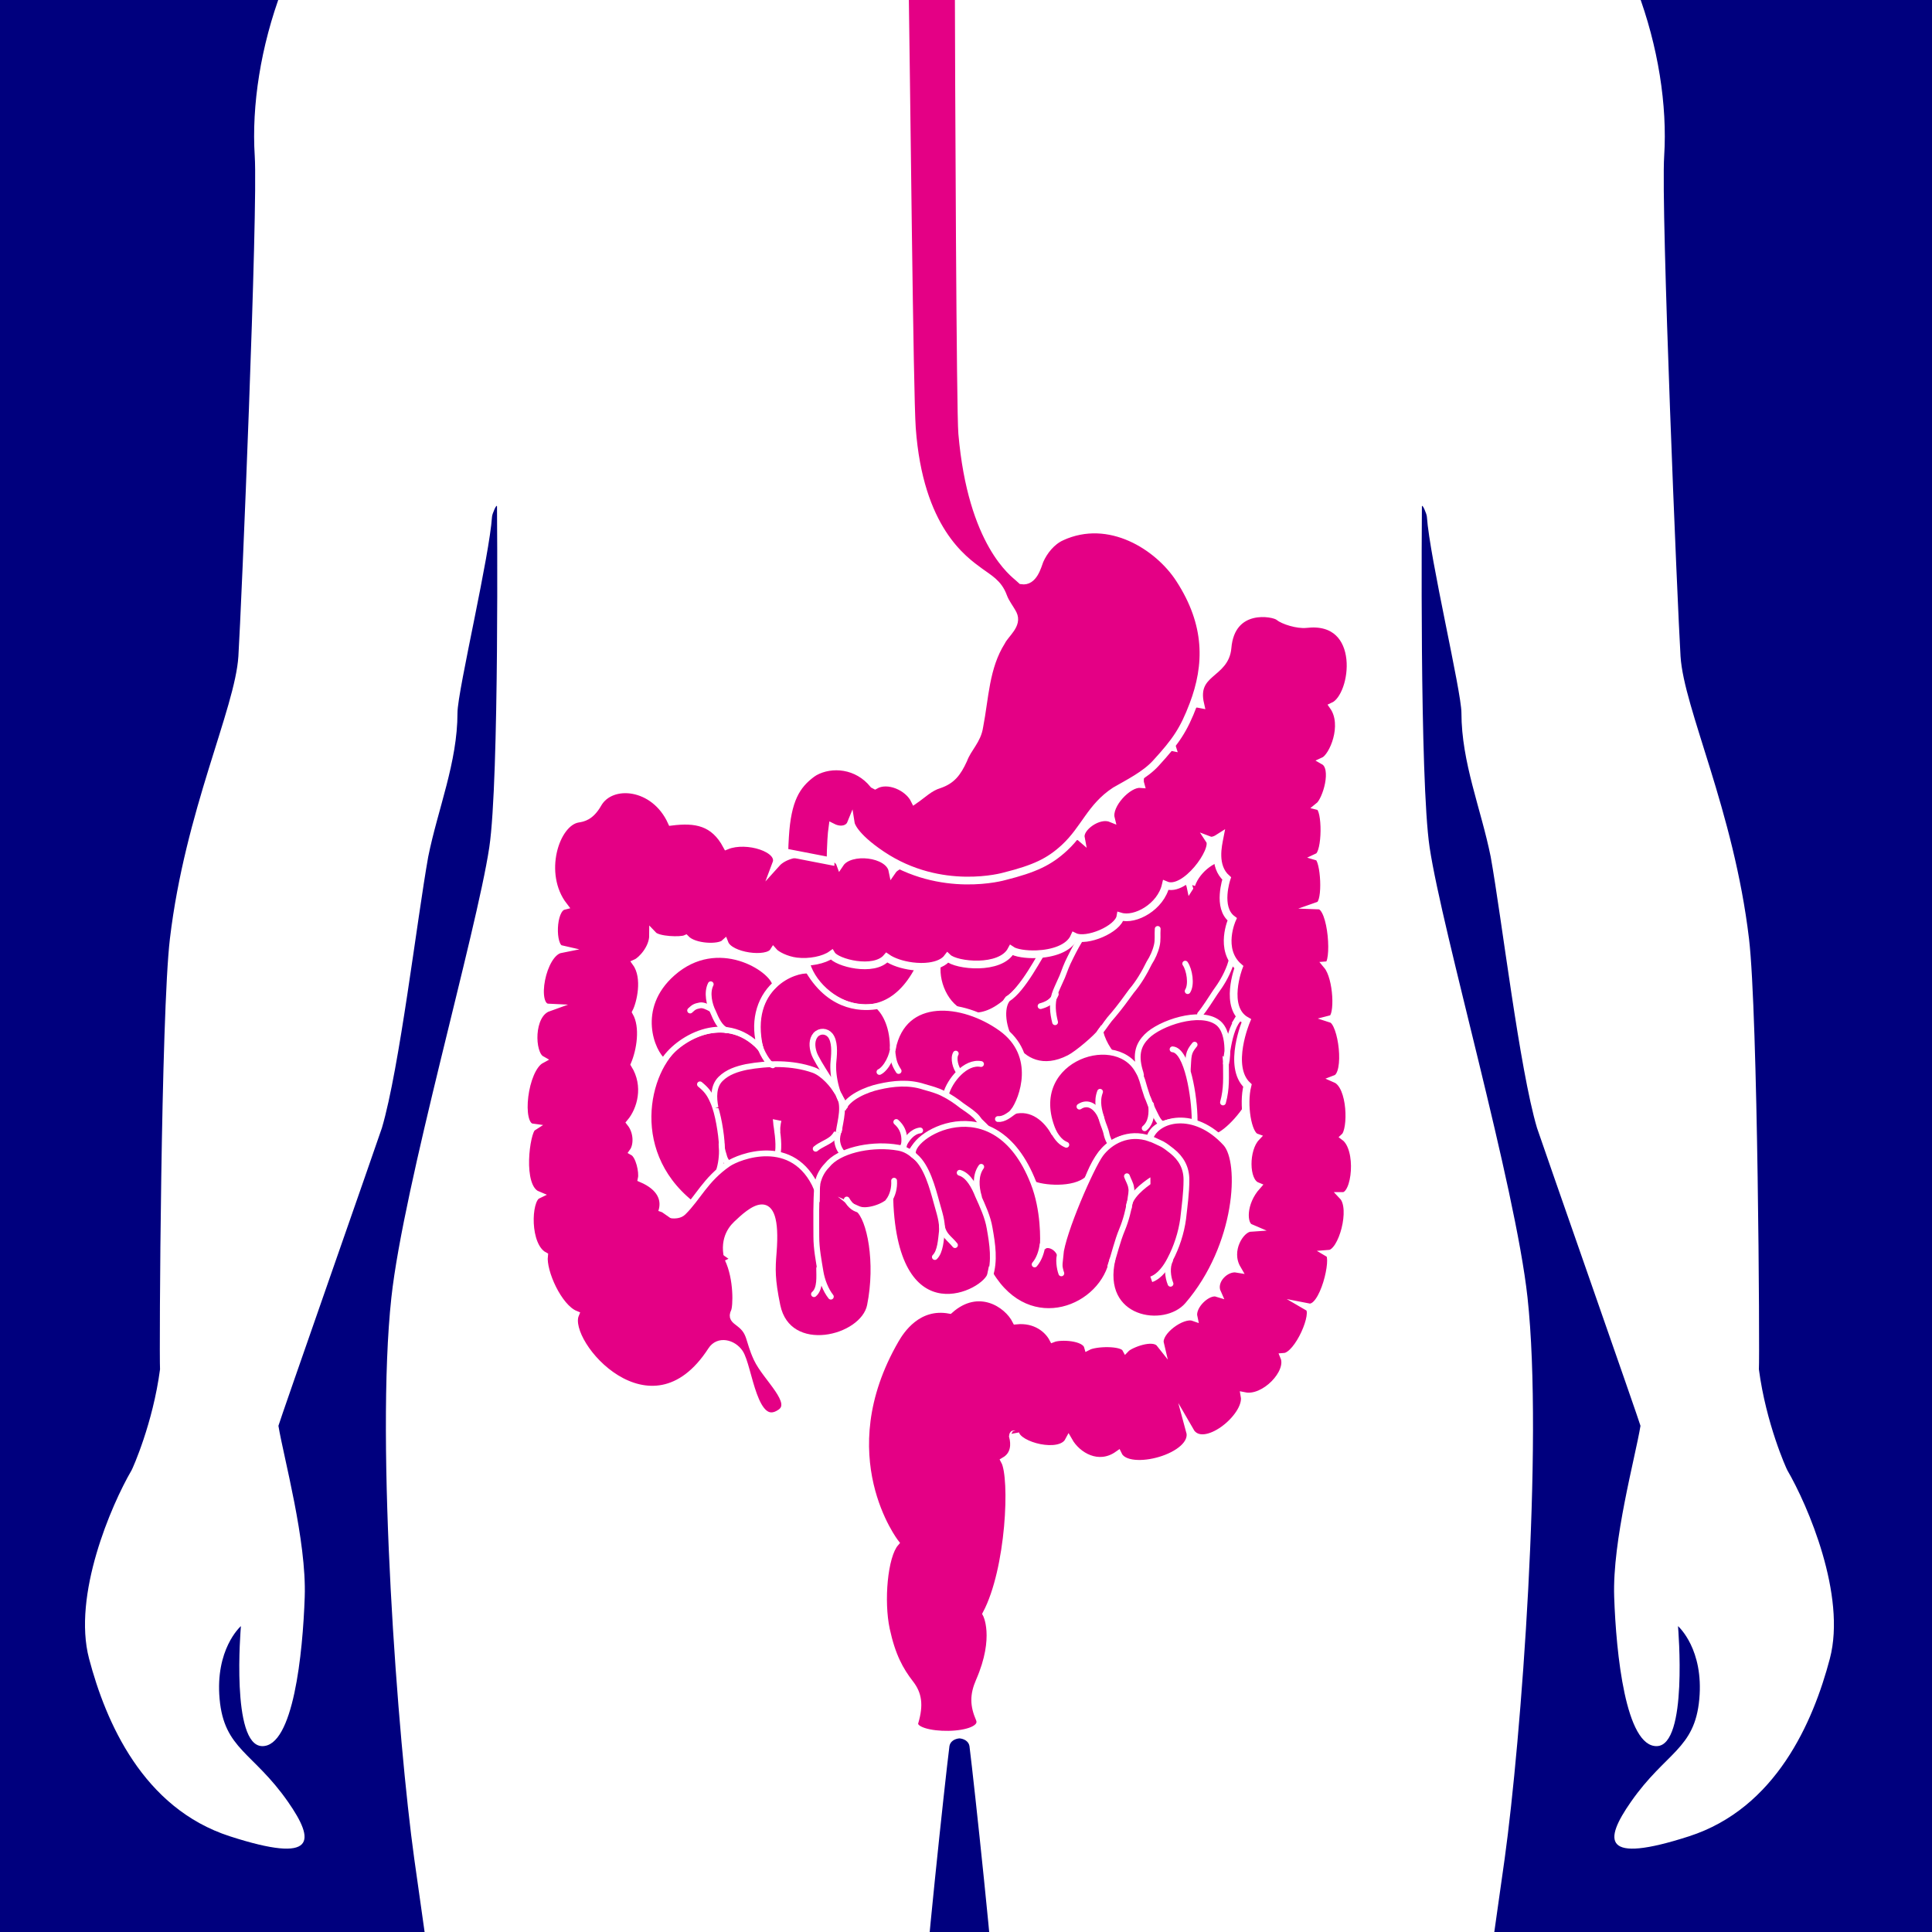 <?xml version="1.0" encoding="UTF-8"?>
<svg id="Layer_1" xmlns="http://www.w3.org/2000/svg" width="250" height="250" xmlns:xlink="http://www.w3.org/1999/xlink" version="1.1" viewBox="0 0 250 250">
  <!-- Generator: Adobe Illustrator 29.1.0, SVG Export Plug-In . SVG Version: 2.1.0 Build 142)  -->
  <defs>
    <clipPath id="clippath">
      <rect x="-3" y="-5" width="257" height="258" fill="none"/>
    </clipPath>
  </defs>
  <rect x="-2.5" y="-3.5" width="254" height="254" fill="#00007e"/>
  <g clip-path="url(#clippath)">
    <path d="M231.28,190.247c-.13-.224-2.755-6.034-3.68-13.059.116-1.918-.121-45.972-1.278-55.71-1.97-16.593-8.437-29.772-8.861-36.554-.386-6.177-2.553-57.895-2.117-64.736.829-13.063-4.718-30.676-16.323-40.435-13.364-11.238-21.504-13.524-31.8-16.541-6.193-1.814-20.226-5.909-20.895-18.011,0-2.799-.824-7.194-.376-11.035l-43.588.037c.438,3.832-.38,8.208-.38,10.998-.668,12.102-14.702,16.197-20.895,18.011-10.296,3.016-18.436,5.302-31.8,16.541-11.605,9.759-17.152,27.372-16.323,40.435.436,6.841-1.73,58.559-2.117,64.736-.424,6.782-6.891,19.961-8.861,36.554-1.157,9.738-1.394,53.792-1.278,55.71-.926,7.025-3.55,12.836-3.68,13.059-2.638,4.521-7.662,16.177-5.504,24.376,2.159,8.199,6.973,19.36,18.228,22.994,11.255,3.633,11.049.6,7.508-4.471-4.508-6.456-8.253-6.774-8.843-13.294-.578-6.384,2.62-9.311,2.754-9.431.002-.003.004-.002.004.001-.027.318-1.295,15.387,2.721,15.524,4.059.139,5.287-12.006,5.536-19.31.25-7.304-2.73-18.05-3.403-22.136-.022-.135,13.048-37.463,13.39-38.545,2.281-7.704,4.539-26.949,5.992-35.087,1.248-6.204,3.788-12.204,3.788-18.627,0-1.454,1.116-6.836,2.237-12.418,1.024-5.103,2.052-10.373,2.234-12.967.028-.392.599-1.713.643-1.323,0,0,.317,35.358-1.001,44.126-1.649,10.973-11.079,43.678-12.667,58.242-2.071,18.991.845,57.398,2.956,72.591.94,6.768,1.878,13.286,2.793,19.443,19.367,8.408,40.594,13.333,62.897,13.975.123-5.004.219-10.577.219-13.948,0-3.58,2.765-29.438,3.35-34.026.108-.611.681-.939,1.294-.991.613.052,1.186.38,1.294.991.584,4.588,3.349,30.446,3.349,34.026,0,3.374.096,8.953.219,13.959,22.291-.606,43.511-5.492,62.879-13.856.92-6.194,1.865-12.758,2.812-19.572,2.111-15.193,5.026-53.6,2.955-72.591-1.588-14.564-11.018-47.269-12.667-58.242-1.317-8.768-1-44.126-1-44.126.043-.39.615.931.643,1.323.19,2.709,1.304,8.341,2.372,13.65,1.073,5.333,2.1,10.341,2.1,11.735,0,6.422,2.54,12.423,3.788,18.627,1.453,8.137,3.711,27.383,5.992,35.087.341,1.083,13.412,38.41,13.39,38.545-.674,4.086-3.653,14.832-3.404,22.136s1.477,19.449,5.537,19.31c4.016-.137,2.748-15.207,2.721-15.524,0-.003.002-.004.004-.001.134.119,3.332,3.047,2.754,9.431-.591,6.52-4.335,6.838-8.843,13.294-3.541,5.071-3.748,8.104,7.508,4.471,11.255-3.634,16.069-14.796,18.228-22.994,2.158-8.199-2.865-19.855-5.504-24.376h0Z" fill="#fff"/>
  </g>
  <g>
    <path d="M108.811,122.637c-.959.808-2.895.927-4.57.684-.056,5.296,10.06,12.201,14.999,1.064-1.272-.184-2.505-.656-3.294-1.296-1.646,2.241-6.491.782-7.135-.452Z" fill="#e40085" fill-rule="evenodd" stroke="#fff" stroke-miterlimit="10" stroke-width=".75"/>
    <path d="M131.74,121.399c-1.375,3.03-6.834,2.924-7.932,1.69-.483.745-1.36,1.152-2.376,1.315-1.035,4.966,5.682,13.762,13.892-1.822-1.434.071-3.048-.758-3.584-1.183Z" fill="#e40085" fill-rule="evenodd" stroke="#fff" stroke-miterlimit="10" stroke-width=".75"/>
    <path d="M151.141,112.614c-.69,2.693-3.098,4.977-5.021,4.304-.274,1.908-4.943,3.392-6.501,2.492-.687,1.82-2.274,2.997-4.245,3.091-.822,1.121-2.973,5.524-4.98,6.757-1.925,2.244,1.135,11.112,7.953,7.628,1.096-.56,3.565-2.691,4.024-3.363,1.83,6.73,12.165,9.386,17.194.672,2.206-3.823,9.051-22.251-.821-23.149-1.626-.145-3.172,1.348-4.758,3.893-.367-1.891-2.358-2.302-2.845-2.323v-.002Z" fill="#e40085" fill-rule="evenodd" stroke="#fff" stroke-miterlimit="10" stroke-width=".75"/>
    <path d="M136.528,132.275c-.306-1.222-.425-2.371-.06-3.593.182-.575.481-1.149.725-1.724.367-.72.606-1.582.974-2.371.965-2.013,1.937-3.882,3.453-5.389" fill="none" stroke="#fff" stroke-linecap="round" stroke-width=".75"/>
    <path d="M134.649,130.192c.785-.212,1.604-.605,1.967-1.539" fill="none" stroke="#fff" stroke-linecap="round" stroke-width=".75"/>
    <path d="M149.805,120.203c-.059.719.06,1.436-.122,2.153-.182.792-.548,1.583-.967,2.231-.669,1.363-1.398,2.587-2.309,3.663-.726,1.007-1.514,2.083-2.302,3.019-.847.934-1.008,1.319-1.736,2.253" fill="none" stroke="#fff" stroke-linecap="round" stroke-width=".75"/>
    <path d="M153.683,128.25c.55-.862.233-2.765-.316-3.554" fill="none" stroke="#fff" stroke-linecap="round" stroke-width=".75"/>
    <path d="M156.029,131.838c-1.338,1.512-3.274,2.947-5.093,2.947-1.091.071-2.248.146-3.276-.43-.726-.432-1.334-.934-1.636-1.798-.183-.72-.122-1.117-.122-1.835" fill="none"/>
    <path d="M160.877,117.971c.183,1.078.364,1.797.242,2.944-.059,1.584-.484,2.875-.969,4.384-.484,1.293-1.09,2.299-1.88,3.377" fill="none"/>
    <path d="M158.633,137.584c.031.464.824-3.871-1.077-5.275-2.275-1.68-7.472.067-9.179,1.803-.979.99-1.519,2.205-.887,4.408.109.381.396,1.167-.255,0-3.048-5.475-15.075-1.192-10.809,8.153-.976-1.801-2.862-3.536-5.304-2.868,1.163-1.537,3.303-7.245-1.582-10.746-4.94-3.537-12.618-4.339-14.018,2.667.059-2.7-.898-4.644-1.905-5.543-1.642.3-5.946.59-9.012-4.568-1.688-.248-8.049,2.004-6.216,10.014-2.013-2.502-6.357-3.6-10.518-.5-4.294,3.203-7.044,14.516,2.376,21.223,2.84-.803,6.863-1.399,8.323-.698,1.098-.701,2.286-1.504,2.195-3.105.186,1.203,1.737,3.406,4.756,3.604.731-5.107,8.602-10.01,12.254-6.508,0-2.7,11.399-9.109,15.818,3.504,1.191.603,5.397,1.001,7.135-.601,1.553-4.104,3.749-6.205,7.951-5.105.459-2.805,5.674-3.303,8.784-.401,2.65-1.001,9.831-9.812,3.336-15.516-1.781.584-2.164,6.06-2.164,6.06l-.002-.002Z" fill="#e40085" stroke="#fff" stroke-miterlimit="10" stroke-width=".75"/>
    <path d="M100.304,127.368c-.363-2.002-7.423-6.584-13.26-1.45-5.12,4.503-2.653,10.314-1.188,11.409,1.556-2.649,7.773-6.755,12.53-1.699-.96-3.103-.276-6.256,1.917-8.26h.001Z" fill="#e40085" stroke="#fff" stroke-miterlimit="10" stroke-width=".75"/>
    <path d="M90.575,140.313c.789.642,1.211,1.156,1.636,2.117.422.897.667,1.986.848,2.95.365,2.05.607,4.229-.057,6.218" fill="none" stroke="#fff" stroke-linecap="round" stroke-width=".75"/>
    <path d="M94.76,151.279c-.367-.513-.85-.963-1.031-1.538-.122-.515-.304-.773-.363-1.668" fill="none" stroke="#fff" stroke-linecap="round" stroke-width=".75"/>
    <path d="M99.487,142.879c.243.448.605.961.789,1.474.183.512.121,1.088.24,1.604.184,1.282.367,2.884-.057,4.103" fill="none" stroke="#fff" stroke-linecap="round" stroke-width=".75"/>
    <path d="M101.61,142.494c-.546,1.282-1.032,2.498-1.032,3.848" fill="none" stroke="#fff" stroke-linecap="round" stroke-width=".75"/>
    <path d="M105.55,148.648c.608-.513,1.372-.748,2.001-1.218.605-.447.79-1.026,1.032-1.409" fill="none" stroke="#fff" stroke-linecap="round" stroke-width=".75"/>
    <path d="M109.432,149.548c-.606-.388-.97-1.027-1.09-1.797-.06-.642.059-.961.242-1.604" fill="none" stroke="#fff" stroke-linecap="round" stroke-width=".75"/>
    <path d="M109.069,143.583c.545-1.603,3.15-2.629,4.607-2.947,1.939-.452,3.939-.642,5.88,0,.848.254,1.695.446,2.547.897.786.386,1.634.962,2.361,1.538.544.385,1.15.77,1.642,1.218.236.191.476.515.663.77.362.382.91.835,1.212,1.283" fill="#e40085" stroke="#fff" stroke-miterlimit="10" stroke-width=".75"/>
    <path d="M115.978,145.186c1.398,1.218,1.155,2.887.607,4.555" fill="none" stroke="#fff" stroke-linecap="round" stroke-width=".75"/>
    <path d="M119.07,146.277c-1.029.127-1.755,1.088-2.184,1.986" fill="none" stroke="#fff" stroke-linecap="round" stroke-width=".75"/>
    <path d="M137.983,148.135c-.608-.255-1.089-.64-1.761-1.858" fill="none" stroke="#fff" stroke-linecap="round" stroke-width=".75"/>
    <path d="M139.68,143.197c1.152-.767,2.235.06,2.789,1.348" fill="none" stroke="#fff" stroke-linecap="round" stroke-width=".75"/>
    <path d="M142.347,141.276c-.483,1.282-.123,2.435.243,3.654.179.641.488,1.217.605,1.86.123.514.486,1.541,1.156,1.602" fill="none" stroke="#fff" stroke-linecap="round" stroke-width=".75"/>
    <path d="M92.586,143.33c-.245-1.282-.313-2.76.659-3.721.907-.899,2.121-1.283,3.332-1.541,2.789-.513,5.941-.575,8.671.385,1.272.45,2.548,1.925,3.273,3.143.851,1.475.244,3.334,0,4.938" fill="#e40085" stroke="#fff" stroke-miterlimit="10" stroke-width=".75"/>
    <path d="M109.262,142.997c-.703-1.59-3.589-5.568-3.954-6.788-.243-.768-.302-1.666.242-2.307.548-.576,1.395-.514,1.879.065.608.769.548,2.148.423,3.35-.215,2.022.599,4.895,1.484,5.829" fill="none" stroke="#fff" stroke-linecap="round" stroke-width=".75"/>
    <path d="M113.799,138.71c.906-.447,1.759-2.182,1.759-3.269" fill="none" stroke="#fff" stroke-linecap="round" stroke-width=".75"/>
    <path d="M116.282,138.584c-.545-.835-.667-1.349-.789-2.311" fill="none" stroke="#fff" stroke-linecap="round" stroke-width=".75"/>
    <path d="M126.946,137.685c-1.998-.386-4.058,2.115-4.544,3.911" fill="none" stroke="#fff" stroke-linecap="round" stroke-width=".75"/>
    <path d="M123.676,136.337c-.364.642,0,1.86.425,2.373" fill="none" stroke="#fff" stroke-linecap="round" stroke-width=".75"/>
    <path d="M129.13,144.803c.789.061,1.454-.515,2.065-.963" fill="none" stroke="#fff" stroke-linecap="round" stroke-width=".75"/>
    <path d="M91.968,127.362c-.544,1.09-.182,2.63.305,3.592.36.832.847,2.05,1.757,2.371" fill="none" stroke="#fff" stroke-linecap="round" stroke-width=".75"/>
    <path d="M89.302,130.761c.483-.449.622-.539,1.289-.668.426-.064.919.189,1.404.444" fill="none" stroke="#fff" stroke-linecap="round" stroke-width=".75"/>
    <g>
      <g>
        <path d="M160.051,112.42c-1.335,1.028-1.577,2.758-1.515,4.361,0,.641.241,2.051.908,2.373" fill="#ead1c6"/>
        <path d="M159.985,112.306c-1.258.866-1.72,2.369-1.819,3.832-.042.628-.002,1.277.153,1.889.132.52.421,1.356,1.026,1.489.353.077.645-.354.365-.627-.171-.167-.32-.284-.433-.502-.119-.228-.189-.481-.247-.73-.12-.515-.125-1.041-.136-1.568-.029-1.329.231-2.644,1.252-3.576.109-.099-.035-.293-.16-.207h-.001Z" fill="#dbac99"/>
      </g>
      <g>
        <path d="M160.597,118.256c-1.516.512-1.82,2.565-1.755,4.04.059,1.218.603,2.115,1.331,2.885" fill="#ead1c6"/>
        <path d="M160.556,118.106c-1.339.345-1.929,1.839-2.057,3.095-.077.759-.062,1.549.179,2.279s.685,1.549,1.308,2.019c.299.226.697-.21.505-.505-.184-.283-.435-.517-.625-.798-.192-.285-.357-.588-.465-.915-.207-.627-.22-1.295-.177-1.949.076-1.134.311-2.406,1.451-2.942.163-.077.046-.327-.12-.284h0Z" fill="#dbac99"/>
      </g>
      <g>
        <path d="M161.081,124.669c-1.213.255-1.455,3.333-1.397,4.231.124,1.154.731,2.435,1.642,3.143" fill="#ead1c6"/>
        <path d="M161.046,124.542c-.574.095-.981.656-1.208,1.149-.312.677-.431,1.393-.501,2.13-.067.707-.049,1.372.146,2.062.145.512.362,1.021.657,1.466.255.385.619.928,1.087,1.054.327.088.572-.265.423-.551-.102-.197-.279-.322-.429-.481-.158-.168-.295-.349-.42-.542-.233-.361-.422-.747-.553-1.157-.187-.583-.206-1.136-.165-1.74.042-.609.143-1.217.273-1.813.102-.467.242-1.15.761-1.323.164-.054.095-.282-.07-.254h-.001Z" fill="#dbac99"/>
      </g>
      <path d="M159.711,132.576c3.231-5.139,9.978-20.101-.968-21.532-1.396-.183-3.749,1.376-4.471,3.482" fill="#e40085" fill-rule="evenodd" stroke="#fff" stroke-miterlimit="10" stroke-width=".75"/>
    </g>
    <path d="M159.868,117.689c.183,1.078.364,1.797.242,2.944-.059,1.584-.484,2.875-.969,4.384-.484,1.293-1.09,2.299-1.88,3.377-.651.965-1.251,1.984-1.978,2.859" fill="none" stroke="#fff" stroke-linecap="round" stroke-width=".75"/>
    <g>
      <path d="M102.535,110.9c-.247,1.602.242,7.542,1.579,12.747" fill="#fcf1ec" fill-rule="evenodd" stroke="#b4b4b4" stroke-dasharray="1.142 1.142" stroke-linecap="round" stroke-width=".75"/>
      <path d="M108.36,111.704c-.242,1.867-.21,11.162,2.342,12.477,2.555,1.316,5.183-4.736,8.839-10.609,2.805-4.502,15.945-4.767,11.277,6.473-.612,1.47-1.466,2.669-2.072,3.336" fill="#fcf1ec" fill-rule="evenodd" stroke="#b4b4b4" stroke-dasharray="1.142 1.142" stroke-linecap="round" stroke-width=".75"/>
      <path d="M119.48,124.45c1.223-2.002,4.023-9.078,6.094-8.811" fill="#fcf1ec" fill-rule="evenodd" stroke="#b4b4b4" stroke-dasharray="1.142 1.142" stroke-linecap="round" stroke-width=".75"/>
      <path d="M122.882,118.376c-.488.937-1.332,4.337-1.332,5.941" fill="#fcf1ec" fill-rule="evenodd" stroke="#b4b4b4" stroke-dasharray="1.142 1.142" stroke-linecap="round" stroke-width=".75"/>
      <path d="M131.911,115.884c.123-.533,1.987-2.671,3.21-2.936,2.351-.515,8.242-.446,5.318,7.564" fill="#fcf1ec" fill-rule="evenodd" stroke="#b4b4b4" stroke-dasharray="1.142 1.142" stroke-linecap="round" stroke-width=".75"/>
    </g>
    <path d="M151.729,135.782c1.903.134,2.854,6.205,2.854,9.144" fill="none" stroke="#fff" stroke-linecap="round" stroke-width=".75"/>
    <path d="M154.583,135.181c-.889,1.066-.763,1.4-.889,3.269" fill="none" stroke="#fff" stroke-linecap="round" stroke-width=".75"/>
    <path d="M158.255,142.657c.506-1.87.378-3.204.378-5.072" fill="none" stroke="#fff" stroke-linecap="round" stroke-width=".75"/>
    <path d="M150.403,145.459c-.569-.268-.951-1.336-1.267-1.937-.255-.466-.443-1.135-.696-1.667-.193-.535-.506-1.602-.635-2.07-.187-.468-.38-1.132-.634-1.535" fill="none" stroke="#fff" stroke-linecap="round" stroke-width=".75"/>
    <path d="M148.121,145.993c.888-.734.95-2.003.823-3.07" fill="none" stroke="#fff" stroke-linecap="round" stroke-width=".75"/>
    <path d="M99.997,137.851c-.632-.135-1.54-1.867-1.793-2.803" fill="none" stroke="#fff" stroke-linecap="round" stroke-width=".75"/>
    <g>
      <path d="M85.663,156.856c.246.267,1.945.816,2.749.03,1.92-1.888,2.851-4.232,5.823-6.285,1.292-.892,8.426-3.781,11.457,3.207,0,0,0-1.668,1.333-3.016,1.515-1.922,5.467-2.759,8.613-2.37.958.118,1.574.256,2.545,1.025-.971-2.309,10.456-9.411,15.547,3.603,1.373,3.502,1.281,7.405,1.194,8.51.179-.802,1.828-.5,2.283.898.277-3,4.025-11.511,5.214-13.112,1.187-1.603,3.566-3.003,6.396-2.002.825-2.605,5.719-3.854,9.789.601,2.196,2.404,1.666,13.242-4.937,20.923-2.926,3.404-11.605,2.061-9.692-6.007-1.122,6.468-10.763,10.407-15.822,2.003-.458,2.403-12.338,8.501-12.947-9.644-.641.902-3.081,1.718-4.182,1.219,1.541,1.223,2.669,6.925,1.546,12.503-.87,4.333-10.581,6.73-11.974,0-.705-3.414-.656-4.747-.484-6.86.726-9.043-3.154-5.325-4.853-3.72-.892.842-1.976,2.551-.883,5.405" fill="#e40085" stroke="#fff" stroke-miterlimit="10" stroke-width=".75"/>
      <path d="M107.512,167.787c-.668-.836-1.154-2.116-1.336-3.208-.241-1.473-.545-3.013-.545-4.549,0-2.25-.06-4.428.122-6.672" fill="none" stroke="#fff" stroke-linecap="round" stroke-width=".75"/>
      <path d="M105.329,167.464c.848-.704.669-2.371.669-3.333" fill="none" stroke="#fff" stroke-linecap="round" stroke-width=".75"/>
      <path d="M120.97,162.658c.728-.71.787-2.311.908-3.273.12-1.284-.362-2.563-.668-3.718-.544-1.988-1.273-4.745-2.786-6.027-.12-.127-.059-.064-.241-.192" fill="none" stroke="#fff" stroke-linecap="round" stroke-width=".75"/>
      <path d="M123.575,161.118c-.726-.896-1.454-1.221-1.697-2.436" fill="none" stroke="#fff" stroke-linecap="round" stroke-width=".75"/>
      <path d="M124.181,151.757c1.152.319,1.939,1.858,2.365,2.949.605,1.347,1.272,2.759,1.514,4.229.365,2.053.701,4.241.036,6.226" fill="none" stroke="#fff" stroke-linecap="round" stroke-width=".75"/>
      <path d="M126.971,150.987c-.787,1.09-.67,2.629-.307,3.845" fill="none" stroke="#fff" stroke-linecap="round" stroke-width=".75"/>
      <path d="M133.881,163.619c.604-.707.906-1.672,1.029-2.566" fill="none" stroke="#fff" stroke-linecap="round" stroke-width=".75"/>
      <path d="M137.337,164.773c-.244-.642-.423-1.924-.125-2.564" fill="none" stroke="#fff" stroke-linecap="round" stroke-width=".75"/>
      <path d="M145.824,152.205c.182.512.483.962.547,1.474.116.514-.064,1.092-.12,1.668-.245,1.282-.532,2.509-1.034,3.718-.668,1.604-.993,3.165-1.538,4.768" fill="none" stroke="#fff" stroke-linecap="round" stroke-width=".75"/>
      <path d="M148.975,152.717c-.969.642-2.905,2.114-2.905,3.526" fill="none" stroke="#fff" stroke-linecap="round" stroke-width=".75"/>
      <path d="M148.975,165.543c1.095-.385,1.943-1.604,2.429-2.566.846-1.602,1.453-3.46,1.695-5.258.183-1.666.426-3.335.426-5.065,0-1.539-.668-2.76-1.882-3.72-.426-.319-.789-.642-1.273-.897-.425-.191-1.03-.512-1.552-.693" fill="#e40085" stroke="#fff" stroke-miterlimit="10" stroke-width=".75"/>
      <path d="M151.464,166.119c-.366-.898-.487-2.181-.06-3.013" fill="none" stroke="#fff" stroke-linecap="round" stroke-width=".75"/>
      <path d="M109.572,155.219c.426.769,1.09,1.348,1.94,1.348" fill="none" stroke="#fff" stroke-linecap="round" stroke-width=".75"/>
      <path d="M115.696,152.782c.062.897-.179,1.925-.725,2.63" fill="none" stroke="#fff" stroke-linecap="round" stroke-width=".75"/>
    </g>
  </g>
  <path d="M85.663,156.856c.552-1.642-.148-3.283-2.621-4.345.184-.868-.289-3.027-1.102-3.478.551-.773.642-2.512-.364-3.769,1.36-1.615,2.29-4.733.548-7.535.734-1.741,1.287-4.834.184-6.766.55-1.062,1.397-4.426.021-6.36.643-.288,2.183-1.849,2.183-3.59.642.68,3.568.771,4.211.481,1.1,1.16,4.305,1.255,5.04.58.675,1.729,5.508,2.345,6.322,1.064.371.433,1.613,1.103,2.977,1.273,1.683.209,3.578-.191,4.541-.888.642,1.064,5.499,2.317,7.146.386.788.555,2.022.959,3.3,1.121.746.093,1.505.108,2.199.012,1.019-.138,1.898-.488,2.379-1.133,1.102,1.062,6.87,1.644,8.247-.966.536.366,1.857.591,3.296.533,1.975-.082,4.167-.705,4.857-2.272,1.558.773,5.683-.967,5.958-2.609,1.924.58,5.222-1.256,5.864-4.057,2.476,1.062,6.507-4.543,5.684-5.799.302.115.764-.045,1.285-.384-.185.964-.875,3.725.913,5.312,0,0-1.289,3.789.711,5.285,0,0-1.773,3.904.863,6.185,0,0-2.03,5.277.97,6.951,0,0-2.499,5.907.144,8.373-.613,2.451.014,6.326,1.117,6.713-1.457,1.538-1.483,5.657.105,6.301-1.924,2.162-1.864,4.984-.856,5.411-1.259.087-3.092,2.909-1.708,5.284-1.469-.257-3.303,1.533-2.572,3.136-1.224-.385-3.398,1.628-3.062,3.13-1.468-.517-4.704,1.866-4.337,3.41-.91-1.153-3.937.126-4.427.641-.486-.9-3.931-.785-4.909-.269-.367-1.289-3.542-1.417-4.52-1.031-.61-1.157-2.2-2.577-4.767-2.318-1.101-2.191-4.888-4.679-8.597-1.383-4.153-.771-6.359,2.663-7.037,3.831-8.752,15.097-.026,26.32-.026,26.32-1.477,1.714-1.967,7.576-1.183,11.222.738,3.431,1.775,5.3,3.105,7.016,1.03,1.326,1.266,2.712.592,4.987-.641,2.164,9.61,2.281,8.425-.467-.739-1.713-.781-3.04,0-4.833,2.516-5.77.887-8.73.887-8.73,3.055-5.781,3.55-17.614,2.367-19.797,1.33-.778,1.33-2.183,1.052-3.202.05-.513.38-.004.306-.386.303,1.667,5.812,3.086,6.91,1.027,1.092,1.924,3.831,3.585,6.393,1.782,1.264,2.708,10.228.278,9.31-3.066,1.669,2.903,7.553-1.829,7.066-4.53,2.568.515,5.977-3.022,5.12-5.082,1.831-.131,4.254-5.769,3.151-6.413,1.958.387,3.517-6.413,2.67-6.925,1.711-.128,3.274-5.897,1.769-7.478,1.712,0,2.308-6.11.231-7.654.979-.901.92-6.601-1.154-7.5,1.71-.646.85-7.311-.544-7.761.971-.256.788-5.32-.548-6.925,1.154-.064.669-7.696-1.091-7.757,1.1-.387.729-6.027-.121-6.285,1.104-.515,1.102-6.282.121-6.539.981-.774,2.251-4.976.66-5.877,1.163-.536,2.934-4.629,1.222-7.077,2.85-1.282,4.138-11.534-3.517-10.637-1.103.125-2.957-.448-3.571-.963-.608-.517-6.13-1.606-6.611,4.038-.306,3.524-4.506,3.046-3.529,7.295-3.175-.644-4.399,3.348-3.668,5.54-2.928-.646-4.444,3.575-4.082,4.794-1.593-.127-4.244,2.694-3.82,4.426-1.588-.644-4.123,1.212-3.883,2.498-.733-.641-3.975.137-4.34,2.067-.858-.644-5.988-1.16-7.21.773-2.566-1.546-6.105-.773-7.694.517-1.589-.902-4.516,0-5.131.901-.459-2.276-5.497-2.834-6.782-.901-.55-1.508-6.264-2.213-8.248,0,.736-1.947-3.849-3.358-6.413-2.319-1.653-3.093-4.036-3.48-7.149-3.093-2.203-4.832-7.834-5.308-9.534-2.318-.958,1.691-1.966,1.835-2.562,1.931-2.923.476-5.073,7.126-1.862,11.291-1.558.39-1.619,5.293-.366,5.58-2.471.485-3.733,7.479-1.621,7.575-2.433.869-2.298,5.951-.924,6.725-2.264,1.219-3.109,8.526-1.151,8.786-.787.51-1.855,7.703.668,8.741-1.345.646-1.519,6.58.856,7.858-.245,2.062,1.833,6.701,4.027,7.604-1.532,3.73,9.795,16.84,17.67,4.646.892-1.385,2.741-.904,3.576.323,1.22,1.805,1.795,10.169,5.34,7.768,2.073-1.403-1.816-4.531-3.004-7.069-1.126-2.431-.728-3.358-2.275-4.545-.674-.516-1.02-.734-.65-1.51.281-.594.417-4.237-.813-6.826" fill="#e40085" fill-rule="evenodd" stroke="#fff" stroke-miterlimit="10"/>
  <path d="M137.361,69.459c-1.306.597-2.289,1.854-2.825,3.064-.278.697-.772,2.834-2.35,2.579l-.373-.338c-.521-.5-6.064-4.318-7.303-18.685-.243-2.82-.416-42.372-.468-63.124h-7.029c.292,19.51.661,57.957.985,62.445.948,13.103,6.687,17.03,8.778,18.57,1.179.874,2.405,1.47,3.035,3.205.323.878.849,1.46,1.268,2.27.692,1.407-.979,2.54-1.486,3.564-2.11,3.359-2.138,7.24-2.871,11.009-.266,1.811-1.473,2.723-2.061,4.294-.79,1.723-1.526,2.647-3.119,3.195-1.244.368-2.126,1.283-3.187,2.014-.833-1.712-3.486-2.865-5.125-1.91l-.196-.103c-2.098-2.595-5.427-2.842-7.62-1.636l-.353.231c-2.03,1.502-3.191,3.407-3.478,8.159-.044.691-.074,1.363-.088,2.017l5.978,1.158c.006-.885.035-1.811.093-2.773.041-.674.089-1.199.149-1.616,1.154.582,2.117.2,2.387-.462,0,0,.239,1.518,4.027,4.049,7.681,5.135,15.833,2.765,15.833,2.765,3.932-.987,5.805-1.875,7.782-3.702,2.634-2.439,3.377-5.281,6.55-7.357,1.759-1.011,3.891-2.078,5.247-3.555,2.624-2.866,3.623-4.314,4.872-7.605,1.925-5.072,2.061-10.364-1.799-16.287-2.716-4.17-9.05-8.273-15.253-5.435Z" fill="#e40085" stroke="#fff" stroke-miterlimit="10"/>
</svg>
